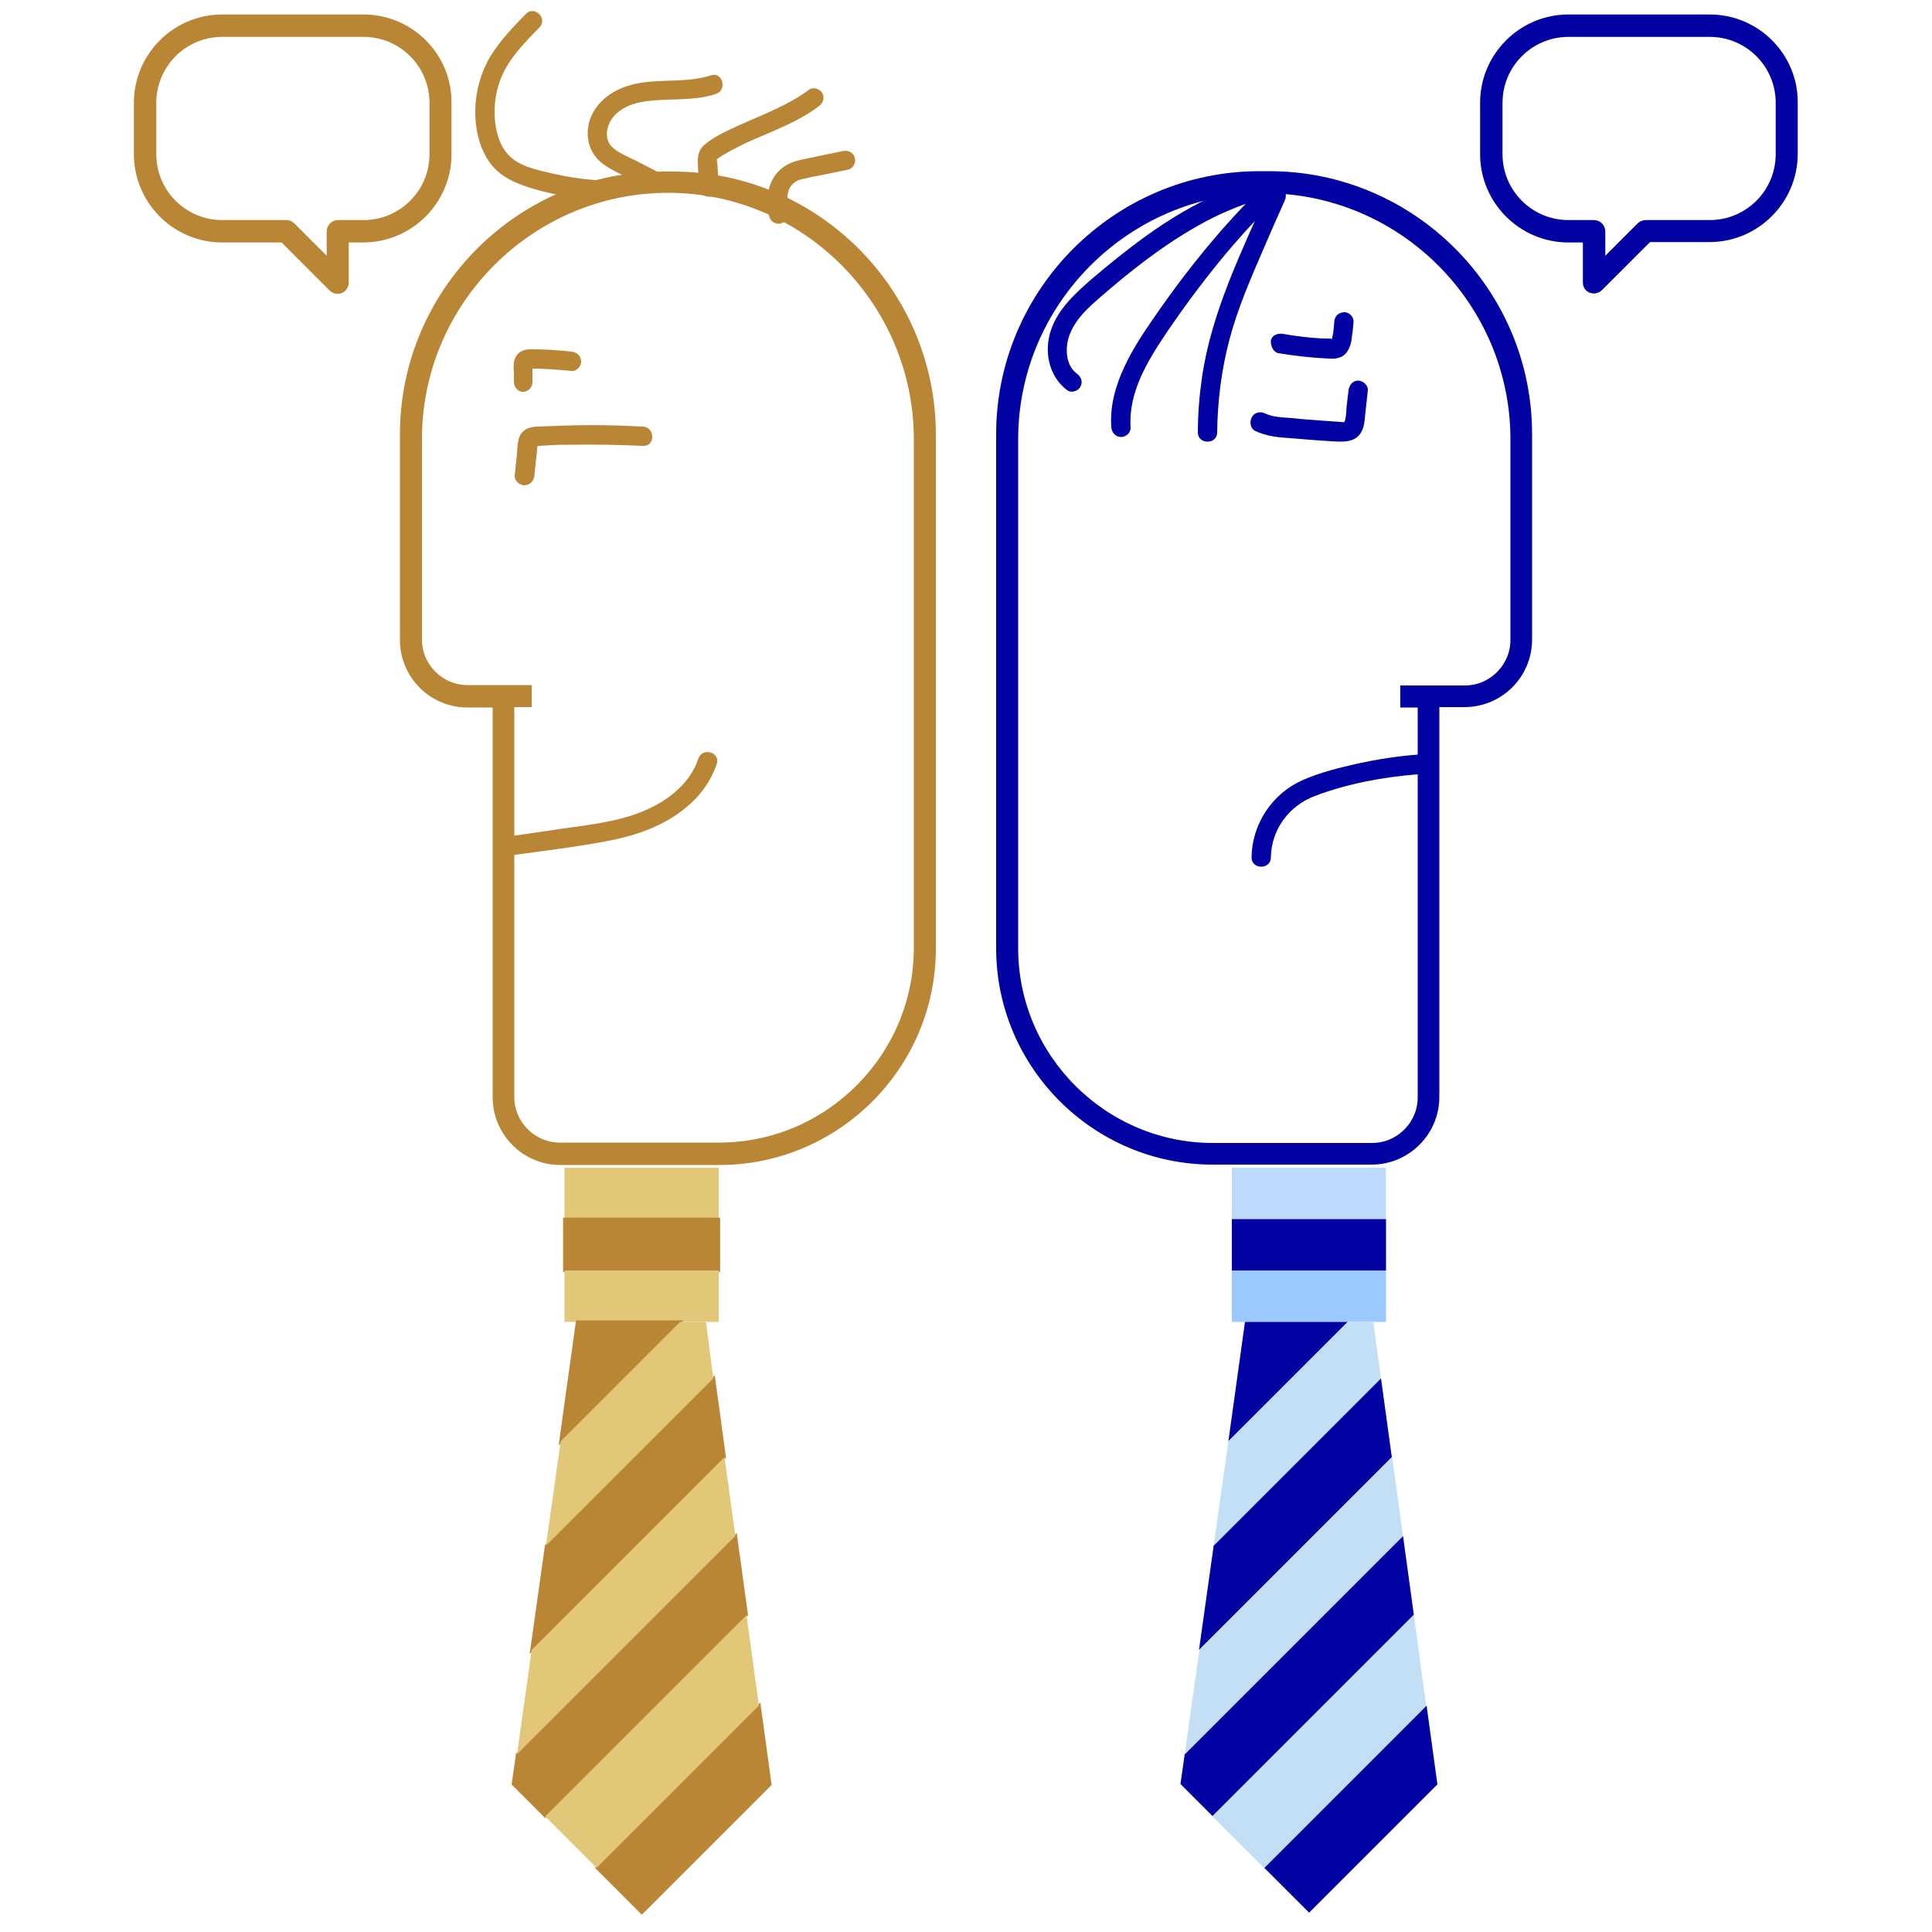 <svg xmlns="http://www.w3.org/2000/svg" xmlns:xlink="http://www.w3.org/1999/xlink" id="Capa_1" x="0px" y="0px" viewBox="0 0 500 500" style="enable-background:new 0 0 500 500;" xml:space="preserve">
<style type="text/css">
	.st0{fill:#B98636;stroke:#B98636;stroke-width:3;stroke-miterlimit:10;}
	.st1{fill:#0202A3;stroke:#0202A3;stroke-width:3;stroke-miterlimit:10;}
	.st2{fill:#B98636;}
	.st3{fill:#0202A3;}
	.st4{fill:#E2C779;}
	.st5{fill:#B98636;stroke:#B98636;stroke-width:0.75;stroke-miterlimit:10;}
	.st6{fill:#BDDBFF;}
	.st7{fill:#9BC9FF;}
	.st8{fill:#C2DFF6;}
	.st9{fill:#0202A3;stroke:#0202A3;stroke-width:2.5;stroke-miterlimit:10;}
	.st10{fill:#B98636;stroke:#B98636;stroke-width:2.5;stroke-miterlimit:10;}
</style>
<path class="st0" d="M174.2,45.9h-2.7c-36.6,0-66.5,29.9-66.5,66.5v53.2c0,8.8,7.1,16,16,16h8v102.4c0,8.8,7.2,16,16,16h41.2  c30,0,54.5-24.5,54.5-54.5v-63.8v-1.5v-67.7C240.7,75.8,210.8,45.9,174.2,45.9z M238,181.5v63.8c0,28.5-23.3,51.9-51.9,51.9h-41.2  c-7.3,0-13.3-6-13.3-13.3V181.5h4.5v-2.7H121c-7.3,0-13.3-6-13.3-13.3v-51.9c0-35.8,29.3-65.2,65.2-65.2S238,77.9,238,113.7v61.6  v3.6v1.2V181.5z"></path>
<path class="st1" d="M259.3,112.4v67.7v1.5v63.8c0,30,24.5,54.5,54.5,54.5h41.2c8.8,0,16-7.2,16-16V181.5h8c8.8,0,16-7.1,16-16  v-53.2c0-36.6-29.9-66.5-66.5-66.5h-2.7C289.2,45.9,259.3,75.8,259.3,112.4z M262,180.1v-1.2v-3.6v-61.6c0-35.8,29.3-65.2,65.2-65.2  s65.2,29.3,65.2,65.2v51.9c0,7.3-6,13.3-13.3,13.3h-15.2v2.7h4.5v102.4c0,7.3-6,13.3-13.3,13.3h-41.2c-28.5,0-51.9-23.3-51.9-51.9  v-63.8V180.1z"></path>
<g>
	<g>
		<path class="st2" d="M155.8,46.7c-4.5-0.2-8.9-0.9-13.3-1.9c-3.8-0.9-8.3-1.8-11-4.8c-2.5-2.7-3.4-6.8-3.5-10.4    c-0.1-4.1,0.8-8.2,2.8-11.8c2.3-4.1,5.6-7.4,8.8-10.7c2.3-2.3-1.3-5.8-3.5-3.5c-3.3,3.4-6.7,6.9-9.2,11c-2.5,4.2-3.8,9-3.9,13.8    c-0.1,4.5,0.9,9.5,3.5,13.3c2.8,4.2,7.3,5.9,12,7.3c5.7,1.6,11.5,2.5,17.4,2.8C159,51.9,159,46.9,155.8,46.7L155.8,46.7z"></path>
	</g>
</g>
<g>
	<g>
		<path class="st2" d="M171.4,45.1c-2.3-1.2-4.7-2.4-7-3.6c-1.9-0.9-4-1.8-5.6-3.1c-2.9-2.3-1.8-6.5,0.5-8.8c3-2.9,7.3-3.5,11.3-3.7    c4.9-0.3,10,0,14.7-1.6c3-1,1.7-5.8-1.3-4.8c-8,2.6-16.9-0.1-24.6,4c-3.3,1.7-6.1,4.7-7,8.4c-0.9,3.9,0.2,7.9,3.5,10.4    c1.8,1.4,4,2.4,6,3.4c2.3,1.2,4.7,2.4,7,3.6C171.8,50.9,174.3,46.6,171.4,45.1L171.4,45.1z"></path>
	</g>
</g>
<g>
	<g>
		<path class="st2" d="M186,48.5c-0.1-1.8-0.2-3.7-0.3-5.5c0-0.4-0.3-1.6-0.1-2c-0.2,0.4,0.6-0.3,0.5-0.2c0.3-0.2,0.6-0.4,0.9-0.6    c2.7-1.6,5.5-3,8.3-4.2c5.7-2.5,11.6-4.7,16.6-8.5c1.1-0.8,1.6-2.2,0.9-3.4c-0.6-1.1-2.3-1.7-3.4-0.9c-5.5,4.1-11.9,6.4-18.1,9.2    c-3,1.4-6.3,2.8-8.9,5c-1.6,1.3-1.9,3-1.8,5c0.1,2.1,0.2,4.1,0.3,6.2C181.1,51.7,186.1,51.7,186,48.5L186,48.5z"></path>
	</g>
</g>
<g>
	<g>
		<path class="st2" d="M204.1,54.6c-0.1-0.4-0.2-0.9-0.3-1.3c0-0.2,0-0.2,0,0c0-0.1,0-0.2,0-0.4c0-0.2,0-0.4,0-0.6    c0-0.5,0-0.9,0-1.4c0-0.2,0.1-0.6,0-0.2c0-0.2,0.1-0.5,0.1-0.7c0.1-0.2,0.1-0.5,0.2-0.7c0-0.1,0.2-0.6,0.1-0.4    c-0.1,0.3,0.2-0.3,0.2-0.3c0.1-0.2,0.2-0.4,0.4-0.6c-0.2,0.3,0,0,0.1-0.1c0.2-0.2,0.3-0.3,0.5-0.5c0.1-0.1,0.1-0.1,0,0    c0.1-0.1,0.2-0.1,0.2-0.2c0.2-0.1,0.5-0.3,0.7-0.4c0.1,0,0.2-0.1,0.2-0.1c-0.1,0.1-0.1,0,0,0c0.2-0.1,0.4-0.2,0.7-0.2    c0.5-0.2,1.1-0.3,1.6-0.4c1.1-0.3,2.3-0.5,3.4-0.7c2.4-0.5,4.8-1,7.3-1.5c1.3-0.3,2.1-1.8,1.7-3.1c-0.4-1.4-1.7-2-3.1-1.7    c-2.7,0.6-5.5,1.1-8.2,1.7c-2.4,0.5-5,0.9-7.1,2.4c-4.1,2.9-4.9,8.3-3.7,12.9c0.3,1.3,1.8,2.1,3.1,1.7    C203.6,57.3,204.4,55.9,204.1,54.6L204.1,54.6z"></path>
	</g>
</g>
<g>
	<g>
		<path class="st3" d="M329.2,45.5c-11.7,2.6-22.4,8.3-32.1,15.2c-4.9,3.5-9.6,7.3-14.2,11.2c-4.4,3.8-9,7.9-10.9,13.5    c-1.9,5.5-0.6,12,4.2,15.6c1.1,0.8,2.8,0.2,3.4-0.9c0.7-1.3,0.2-2.6-0.9-3.4c-3.1-2.3-3.1-7.1-1.8-10.3c1.9-4.8,6.4-8.2,10.2-11.5    c8.2-7,16.9-13.5,26.5-18.4c5.4-2.7,11.1-4.8,17-6.1C333.7,49.7,332.3,44.8,329.2,45.5L329.2,45.5z"></path>
	</g>
</g>
<g>
	<g>
		<path class="st3" d="M326.7,48.4c-7.1,6.9-13.6,14.4-19.7,22.3c-3,3.9-5.9,7.9-8.7,12c-2.7,3.9-5.3,7.9-7.3,12.2    c-2.3,4.9-3.8,10.2-3.4,15.7c0.1,1.3,1.1,2.5,2.5,2.5c1.3,0,2.6-1.1,2.5-2.5c-0.6-9.1,4.4-17.2,9.3-24.5    c5.3-7.8,11-15.4,17.1-22.5c3.5-4.1,7.2-8,11.1-11.8C332.5,49.7,329,46.1,326.7,48.4L326.7,48.4z"></path>
	</g>
</g>
<g>
	<g>
		<path class="st3" d="M328.2,49.4c-6.8,15.6-14.6,31.1-17.1,48.1c-0.7,4.8-1.1,9.6-1.1,14.4c0,3.2,5,3.2,5,0    c0.1-8.1,1.1-16.2,3.2-24.1c2.1-7.9,5.3-15.3,8.5-22.7c1.9-4.4,3.8-8.8,5.8-13.2c0.5-1.2,0.4-2.7-0.9-3.4    C330.6,47.9,328.7,48.2,328.2,49.4L328.2,49.4z"></path>
	</g>
</g>
<g>
	<g>
		<path class="st2" d="M138.3,123c0.2-1.6,0.3-3.1,0.5-4.7c0.1-0.7,0.2-1.5,0.2-2.2c0-0.1,0.2-0.9,0.1-1c-0.1-0.2-0.4,0.3-0.4,0.3    c0,0.1,3.7-0.2,4.1-0.2c1.6-0.1,3.2-0.1,4.7-0.1c6.3-0.1,12.6,0,18.9,0.3c3.2,0.2,3.2-4.8,0-5c-7.3-0.4-14.6-0.5-21.9-0.2    c-1.8,0.1-3.7,0.1-5.5,0.2c-1.7,0.1-3.4,0.5-4.3,2.1c-0.8,1.4-0.8,3.3-0.9,4.9c-0.2,1.9-0.4,3.8-0.6,5.7c-0.1,1.3,1.3,2.5,2.5,2.5    C137.3,125.5,138.2,124.4,138.3,123L138.3,123z"></path>
	</g>
</g>
<g>
	<g>
		<path class="st2" d="M137.8,98.9c0-1.4,0-2.9,0-4.3c0-0.1,0-0.2,0-0.3c0-0.1,0-0.1,0,0.1c0,0.2,0,0.2,0,0.1c0-0.1,0-0.1,0,0.1    c-0.1,0.3-0.3,0.5-0.6,0.7c-0.1,0-0.2,0.1-0.3,0.1c0.4-0.2-0.1,0.1-0.1,0c0.1,0.1,1,0,1.1,0c0.4,0,0.7,0,1.1,0    c3,0.1,5.9,0.3,8.9,0.6c1.3,0.2,2.6-1.3,2.5-2.5c-0.1-1.5-1.1-2.3-2.5-2.5c-3.4-0.4-6.9-0.6-10.3-0.6c-1,0-2,0.1-2.8,0.6    c-1.1,0.6-1.6,1.7-1.8,2.8c-0.1,0.8-0.1,1.7,0,2.5c0,0.9,0,1.8,0,2.6c0,1.3,1.1,2.6,2.5,2.5C136.7,101.3,137.8,100.3,137.8,98.9    L137.8,98.9z"></path>
	</g>
</g>
<g>
	<g>
		<path class="st2" d="M132,221.4c8.6-1.2,17.4-2.2,26-3.9c7.6-1.5,15.1-4.3,20.9-9.7c3-2.8,5.3-6.2,6.6-10.1c1-3.1-3.8-4.4-4.8-1.3    c-2,6-7.2,10.3-12.8,12.9c-7,3.3-15.1,4.1-22.7,5.2c-4.8,0.7-9.6,1.4-14.4,2.1c-1.3,0.2-2.1,1.9-1.7,3.1    C129.3,221,130.6,221.5,132,221.4L132,221.4z"></path>
	</g>
</g>
<g>
	<g>
		<path class="st3" d="M366.8,195.3c-5.2,0.4-10.3,1.2-15.4,2.3c-4.8,1.1-9.8,2.3-14.3,4.3c-7.9,3.5-13.1,11.4-13.2,20    c0,3.2,5,3.2,5,0c0.1-7.2,4.7-13.4,11.4-15.9c8.4-3.2,17.6-4.9,26.5-5.6c1.3-0.1,2.5-1.1,2.5-2.5    C369.3,196.5,368.1,195.1,366.8,195.3L366.8,195.3z"></path>
	</g>
</g>
<g>
	<g>
		<path class="st3" d="M330.8,91.4c4.3,0.7,8.7,1.2,13.1,1.4c1.2,0.1,2.4,0,3.5-0.6c1-0.6,1.6-1.6,2-2.7c0.3-0.8,0.4-1.7,0.5-2.6    c0.2-1.2,0.3-2.4,0.4-3.6c0.1-1.3-1.2-2.6-2.5-2.5c-1.5,0.1-2.4,1.1-2.5,2.5c-0.1,1.5-0.2,2.9-0.6,4.4c0,0.1-0.1,0.5-0.1,0.2    c0.1-0.2,0.1-0.1-0.1,0.1c0-0.1,0.1-0.1,0.1-0.2c-0.2-0.1-0.1,0.3,0,0c0,0,0.2-0.1,0.2-0.1c0-0.1-2.4-0.1-2.6-0.1    c-3.5-0.2-6.8-0.6-10.2-1.2c-1.3-0.2-2.8,0.3-3.1,1.7C328.8,89.5,329.5,91.1,330.8,91.4L330.8,91.4z"></path>
	</g>
</g>
<g>
	<g>
		<path class="st3" d="M324.8,111.5c2.9,1.4,6,1.7,9.2,1.9c3.6,0.3,7.1,0.6,10.7,0.8c3.1,0.2,6.5,0.4,7.9-3c0.6-1.5,0.6-3.1,0.8-4.7    c0.2-1.8,0.4-3.6,0.6-5.5c0.1-1.3-1.3-2.5-2.5-2.5c-1.5,0-2.3,1.2-2.5,2.5c-0.2,1.4-0.3,2.8-0.5,4.2c-0.1,1.2-0.1,2.5-0.4,3.6    c-0.2,0.6-0.4,0.5-1.1,0.4c-1.4-0.1-2.8-0.2-4.3-0.3c-2.8-0.2-5.6-0.4-8.4-0.7c-2.3-0.2-4.8-0.2-6.9-1.2c-1.2-0.6-2.7-0.3-3.4,0.9    C323.3,109.2,323.6,110.9,324.8,111.5L324.8,111.5z"></path>
	</g>
</g>
<g>
	<path class="st4" d="M146.1,302.2H186v13.3h-39.9V302.2z"></path>
	<path class="st5" d="M146.1,315.5H186v13.3h-39.9V315.5z"></path>
	<path class="st4" d="M182.7,342.1h3.3v-13.3h-39.9v13.3H182.7z"></path>
	<path class="st5" d="M166.1,495l33.2-33.2l-2.8-20.4l-42,42L166.1,495z"></path>
	<path class="st5" d="M190.4,397.5L133.9,454l-1.1,7.7l8.3,8.3l52.1-52.1L190.4,397.5z"></path>
	<path class="st4" d="M141.1,470.1l13.3,13.3l42-42l-3.2-23.4L141.1,470.1z"></path>
	<path class="st5" d="M184.7,356.7L141.4,400l-3.8,27l49.9-49.9L184.7,356.7z"></path>
	<path class="st4" d="M187.5,377.1L137.6,427l-3.8,27l56.5-56.5L187.5,377.1z"></path>
	<path class="st5" d="M149.4,342.1l-4.3,30.9l30.9-30.9H149.4z"></path>
	<path class="st4" d="M182.7,342.1H176L145.1,373l-3.8,27l43.3-43.3L182.7,342.1z"></path>
</g>
<g>
	<path class="st6" d="M318.8,302.2h39.9v13.3h-39.9V302.2z"></path>
	<path class="st3" d="M318.8,315.5h39.9v13.3h-39.9V315.5z"></path>
	<path class="st7" d="M355.4,342.1h3.3v-13.3h-39.9v13.3H355.4z"></path>
	<path class="st3" d="M338.8,495l33.2-33.2l-2.8-20.4l-42,42L338.8,495z"></path>
	<path class="st3" d="M363.1,397.5L306.6,454l-1.1,7.7l8.3,8.3l52.1-52.1L363.1,397.5z"></path>
	<path class="st8" d="M313.8,470.1l13.3,13.3l42-42l-3.2-23.4L313.8,470.1z"></path>
	<path class="st3" d="M357.4,356.7L314.1,400l-3.8,27l49.9-49.9L357.4,356.7z"></path>
	<path class="st8" d="M360.3,377.1L310.4,427l-3.8,27l56.5-56.5L360.3,377.1z"></path>
	<path class="st3" d="M322.2,342.1l-4.3,30.9l30.9-30.9H322.2z"></path>
	<path class="st8" d="M355.4,342.1h-6.6L317.9,373l-3.8,27l43.3-43.3L355.4,342.1z"></path>
</g>
<g>
	<g>
		<path class="st9" d="M442.5,5h-36.6c-11.9,0-21.6,9.7-21.6,21.6v13.3c0,11.9,9.7,21.6,21.6,21.6h5v11.6c0,0.7,0.4,1.3,1,1.5    c0.2,0.1,0.4,0.1,0.6,0.1c0.4,0,0.9-0.2,1.2-0.5l12.8-12.8h15.9c11.9,0,21.6-9.7,21.6-21.6V26.6C464.1,14.7,454.4,5,442.5,5z     M460.8,39.9c0,10.1-8.2,18.3-18.3,18.3h-16.6c-0.4,0-0.9,0.2-1.2,0.5l-10.5,10.5v-9.3c0-0.9-0.7-1.7-1.7-1.7h-6.6    c-10.1,0-18.3-8.2-18.3-18.3V26.6c0-10.1,8.2-18.3,18.3-18.3h36.6c10.1,0,18.3,8.2,18.3,18.3L460.8,39.9L460.8,39.9z"></path>
	</g>
</g>
<g>
	<g>
		<path class="st10" d="M35.9,26.6v13.3c0,11.9,9.7,21.6,21.6,21.6h15.9l12.8,12.8c0.3,0.3,0.7,0.5,1.2,0.5c0.2,0,0.4,0,0.6-0.1    c0.6-0.3,1-0.9,1-1.5V61.5h5c11.9,0,21.6-9.7,21.6-21.6V26.6C115.7,14.7,106,5,94.1,5H57.5C45.6,5,35.9,14.7,35.9,26.6z     M39.2,39.9V26.6c0-10.1,8.2-18.3,18.3-18.3h36.6c10.1,0,18.3,8.2,18.3,18.3v13.3c0,10.1-8.2,18.3-18.3,18.3h-6.6    c-0.9,0-1.7,0.7-1.7,1.7v9.3L75.3,58.7c-0.3-0.3-0.7-0.5-1.2-0.5H57.5C47.4,58.2,39.2,50,39.2,39.9L39.2,39.9z"></path>
	</g>
</g>
</svg>